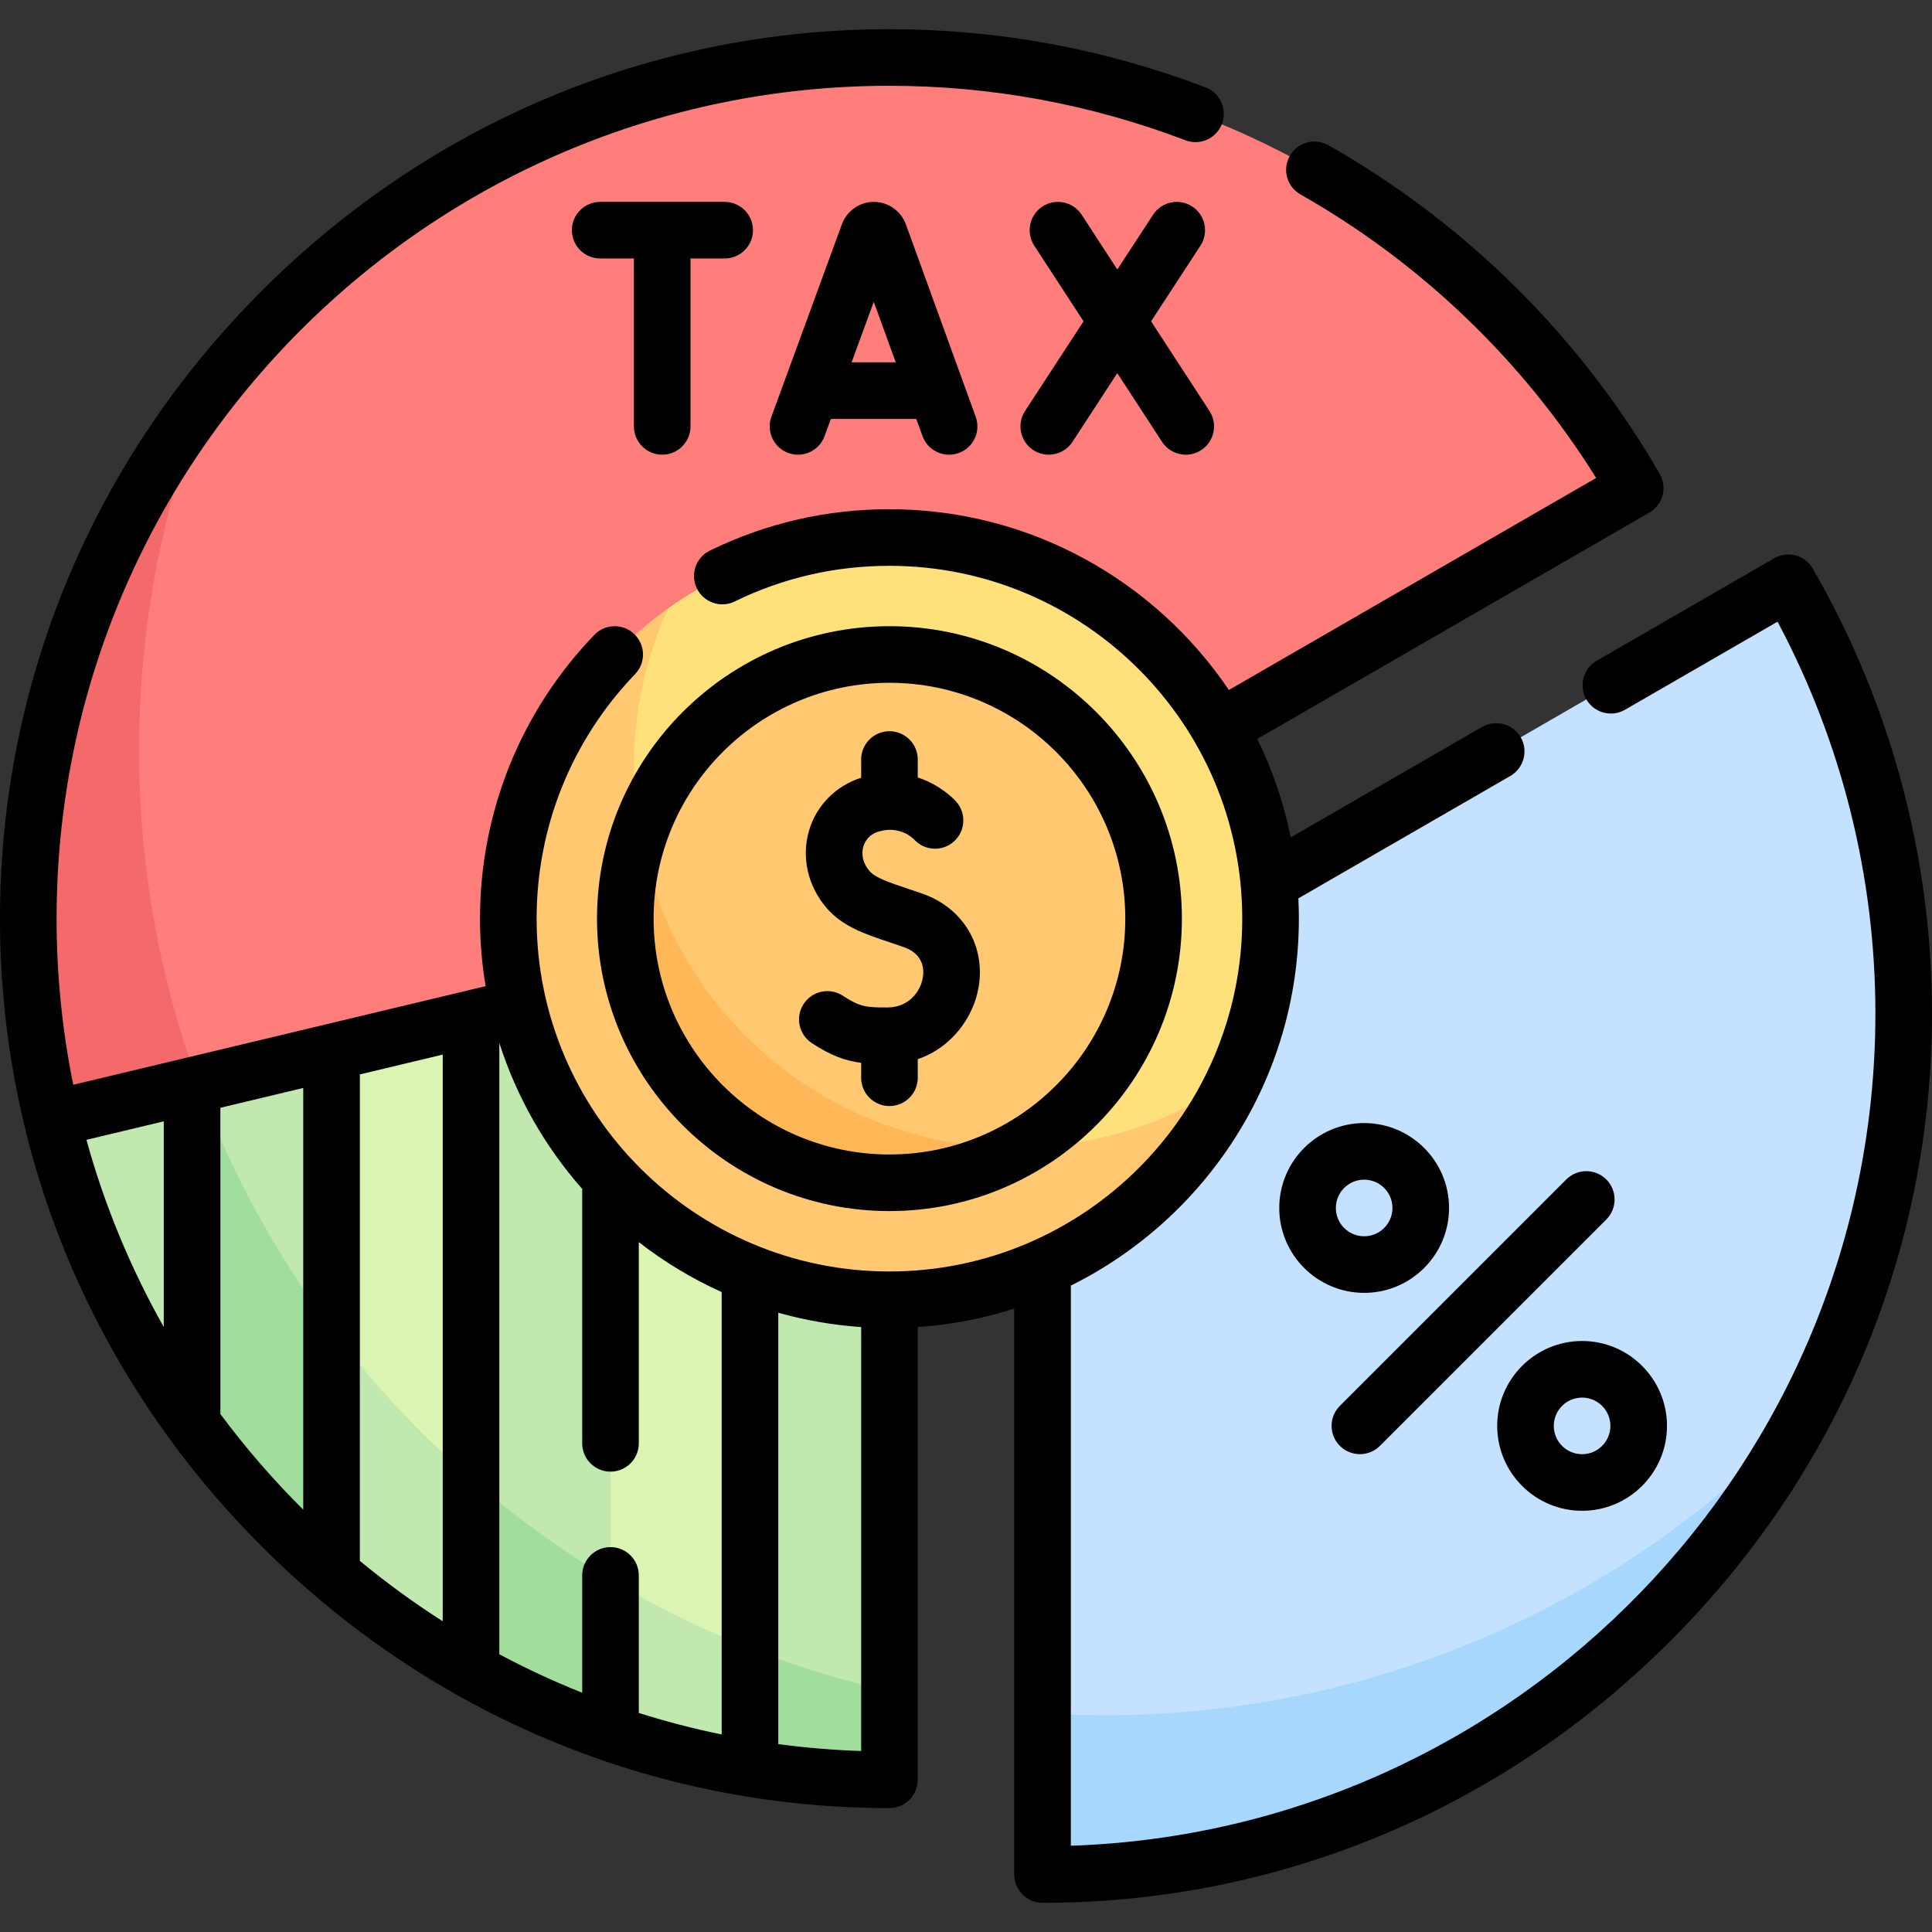 <svg id="Capa_1" enable-background="new 0 0 512 512" height="512" viewBox="0 0 512 512" width="512" xmlns="http://www.w3.org/2000/svg"><rect x="0" y="0" width="512" height="512" fill="#333333" stroke="none"/><g><g><path d="m431.268 125.807c1.159 1.927.532 4.427-1.415 5.552l-194.133 112.081-.01.01-142.771 48.902-72.531 2.602c-4.13-17.06-6.904-33.105-6.904-51.355 0-47.034 9.996-90.877 34.788-127.364 2.434-3.582 3.849-6.598 6.136-10.736 41.85-54.716 107.74-90.269 181.282-90.269 80.071 0 154.391 42.137 195.558 110.577z" fill="#ff7e7b"/><g><g fill="#c1e9af"><path d="m171.245 356.27-9.455-95.14-36.96 8.84-11.938 80.358 8.005 61.85c13.724 9.528 28.039 18.174 42.879 25.426z"/><path d="m88 387c.972.81 1.954 1.613 2.933 2.418l6.9-61.302-9.973-49.296-36.96 8.84v56.166c9.672 16.548 21.822 31.421 37.1 43.174z"/><path d="m235.71 243.45-36.96 8.84-9.811 113.473 8.132 85.255c12.571 3.963 19.943 5.593 33.121 6.93l5.518-9.738z"/></g><path d="m198.75 252.29-36.96 8.84v175.504c11.982 5.975 24.31 11.049 36.96 14.923z" fill="#dbf4b2"/><path d="m124.83 414.868v-144.898l-36.97 8.85v108.067c.048.037.092.076.14.113 11.751 9.792 24.044 19.22 36.83 27.868z" fill="#dbf4b2"/></g><g fill="#a1dd9b"><path d="m161.79 418.63 9.455 24.995-9.455 15.595c-12.87-4.46-25.23-10.05-36.96-16.65l-13.256-31.912 13.256-18.808c11.47 9.98 23.83 18.95 36.96 26.78z"/><path d="m87.86 352.1 8.75 45.235-8.75 19.385c-13.83-11.84-26.25-25.3-36.96-40.06l-10.667-53.814 10.667-35.186.392-.743 1.268.343c8.63 23.41 20.58 45.22 35.3 64.84z"/><path d="m235.71 448.21v19.41c0 2.25-1.85 4.04-4.1 4-11.16-.2-22.13-1.22-32.86-3l-8.4-15.892 8.4-15.938c11.91 4.71 24.25 8.54 36.96 11.42z"/></g><path d="m276.286 268.552 194.142-112.088c1.947-1.124 4.426-.417 5.515 1.549 18.719 33.81 28.557 71.849 28.557 110.539 0 38.695-10.103 75.267-26.82 106.738-54.012 68.779-108.184 115.44-192.977 116.967-2.249.04-4.103-1.751-4.103-4l-4.314-34.207z" fill="#c4e2ff"/><g><path d="m336.714 243.448c0 14.953-3.254 29.143-9.083 41.909 0 0-13.171 15.408-13.181 15.408-18.356 25.164-45.18 38.35-78.735 38.35-55.785 0-95.928-39.882-95.928-95.667 0-31.337 10.244-56.882 32.654-75.389.091-.081 1.238-1.638 1.329-1.709 1.748-1.437 1.455-3.813 3.299-5.131 16.533-11.823 36.777-18.771 58.646-18.771 55.784 0 100.999 45.215 100.999 101z" fill="#ffe17c"/><path d="m327.631 285.357c-2.834 6.213-6.277 12.091-10.261 17.548 0 0 0 .01-.01.01-18.356 25.164-48.09 41.534-81.645 41.534-55.785 0-101-45.215-101-101 0-31.337 14.282-59.355 36.692-77.863.091-.081.182-.161.272-.232 1.755-1.442 3.55-2.824 5.396-4.125-5.83 12.759-9.077 26.939-9.077 41.877 0 55.785 45.215 101 101 101 21.866-.001 42.102-6.949 58.633-18.749z" fill="#ffc871"/><path d="m171.679 165.353c-.091.071-.182.151-.272.232.02-.02.04-.05.06-.071.071-.06.141-.11.212-.161z" fill="#ffe17c"/><path d="m305.638 243.449c0 25.932-14.117 48.567-35.085 60.64-13.154 5.42-21.637 5.41-34.322 5.41-38.618 0-67.018-27.431-67.018-66.049 0-7.925-2.104-15.543.326-22.645 9.409-27.504 35.483-47.28 66.175-47.28 38.618 0 69.924 31.306 69.924 69.924z" fill="#ffc871"/><path d="m270.551 304.085c-10.257 5.91-22.159 9.289-34.837 9.289-38.619 0-69.925-31.307-69.925-69.925 0-7.927 1.321-15.542 3.752-22.643 8.371 47.343 49.713 83.299 99.457 83.299.514 0 1.038 0 1.553-.02z" fill="#ffb757"/></g><path d="m36.86 198.84c0 31.08 5.54 60.86 15.7 88.42l-1.66.4-19.935 13.915-17.145-5.045c-4.13-17.06-6.32-34.83-6.32-53.08 0-51.65 17.538-99.532 46.928-137.952-11.34 28.92-17.568 60.402-17.568 93.342z" fill="#f46969"/><path d="m477.68 375.29c-37.95 70.88-112.26 119.91-197.29 121.44-2.25.04-4.1-1.75-4.1-4v-38.68c5.39.34 10.82.51 16.3.51 72.81 0 138.52-30.43 185.09-79.27z" fill="#a7d7fc"/><path d="m50.9 287.66v89c-17.22-23.75-30-50.88-37.08-80.13z" fill="#c1e9af"/><path d="m198.75 436.79v31.83c-12.69-2.1-25.04-5.26-36.96-9.4v-40.59c11.74 7 24.1 13.09 36.96 18.16z" fill="#c1e9af"/><path d="m124.83 391.85v50.72c-13.17-7.4-25.55-16.08-36.97-25.85v-64.62c10.89 14.53 23.29 27.86 36.97 39.75z" fill="#c1e9af"/></g><g><path d="m480.42 150.695c-2.071-3.588-6.658-4.817-10.245-2.745l-47.028 27.151c-3.587 2.071-4.816 6.658-2.745 10.245 2.072 3.587 6.659 4.817 10.245 2.745l40.422-23.337c16.985 31.886 25.931 67.611 25.931 103.798 0 119.191-94.972 216.62-213.214 220.589v-148.443c35.776-17.756 60.429-54.675 60.429-97.25 0-1.803-.047-3.595-.134-5.377l56.178-32.435c3.587-2.071 4.816-6.658 2.745-10.245-2.072-3.588-6.658-4.816-10.245-2.745l-50.694 29.268c-1.852-9.163-4.865-17.91-8.875-26.083l103.913-59.994c3.587-2.071 4.816-6.658 2.745-10.245-20.939-36.268-51.302-66.39-87.806-87.109-3.602-2.045-8.18-.782-10.225 2.82-2.045 3.603-.782 8.18 2.82 10.225 32.001 18.164 58.962 44.043 78.359 75.133l-97.323 56.19c-19.516-28.879-52.558-47.902-89.96-47.902-16.688 0-32.699 3.69-47.589 10.968-3.721 1.819-5.264 6.311-3.445 10.032 1.819 3.722 6.311 5.263 10.032 3.445 12.821-6.267 26.616-9.444 41.002-9.444 51.556 0 93.5 41.944 93.5 93.5s-41.944 93.5-93.5 93.5-93.5-41.944-93.5-93.5c0-24.288 9.269-47.302 26.098-64.802 2.871-2.985 2.778-7.733-.207-10.604s-7.733-2.778-10.604.207c-19.531 20.309-30.287 47.015-30.287 75.199 0 6.093.513 12.067 1.483 17.888l-109.28 26.141c-2.892-14.234-4.416-28.958-4.416-44.031 0-121.702 99.012-220.714 220.714-220.714 26.893 0 53.284 4.858 78.44 14.439 3.872 1.476 8.204-.469 9.678-4.339 1.474-3.871-.469-8.204-4.339-9.678-26.868-10.233-55.056-15.421-83.779-15.421-62.553 0-121.634 24.631-166.358 69.356-44.725 44.723-69.356 103.804-69.356 166.357s24.631 121.634 69.356 166.358c44.725 44.725 103.805 69.356 166.358 69.356 4.142 0 7.5-3.358 7.5-7.5v-119.978c8.855-.608 17.421-2.282 25.571-4.896v149.978c0 4.142 3.358 7.5 7.5 7.5 62.553 0 121.634-24.631 166.358-69.356 44.726-44.724 69.357-103.805 69.357-166.358 0-41.319-10.92-82.073-31.58-117.857zm-289.169 191.719v117.239c-7.464-1.533-14.793-3.439-21.963-5.707v-36.446c0-4.142-3.358-7.5-7.5-7.5s-7.5 3.358-7.5 7.5v31.094c-7.534-3.001-14.861-6.413-21.963-10.194v-162.032c4.609 14.444 12.167 27.581 21.963 38.704v67.428c0 4.142 3.358 7.5 7.5 7.5s7.5-3.358 7.5-7.5v-53.324c6.737 5.232 14.101 9.691 21.963 13.238zm-95.889-57.68 21.963-5.254v150.172c-7.656-4.885-14.986-10.236-21.963-16zm-51.963 12.43v54.496c-8.742-15.474-15.668-32.102-20.492-49.594zm15 77.553v-81.142l21.963-5.254v111.75c-7.941-7.876-15.283-16.355-21.963-25.354zm147.852 87.486v-114.322c7.057 1.994 14.406 3.285 21.963 3.803v112.353c-7.418-.249-14.745-.867-21.963-1.834z"/><path d="m235.714 320.948c42.734 0 77.5-34.766 77.5-77.5s-34.766-77.5-77.5-77.5-77.5 34.766-77.5 77.5 34.766 77.5 77.5 77.5zm0-140c34.462 0 62.5 28.038 62.5 62.5s-28.038 62.5-62.5 62.5-62.5-28.038-62.5-62.5 28.038-62.5 62.5-62.5z"/><path d="m231.585 53.5c-3.769 0-7.178 2.392-8.482 5.953l-18.665 50.968c-1.424 3.89.574 8.197 4.463 9.622 3.888 1.425 8.197-.573 9.622-4.463l1.668-4.556h22.632l1.646 4.536c1.106 3.049 3.984 4.943 7.051 4.943.85 0 1.713-.146 2.558-.452 3.894-1.413 5.904-5.715 4.492-9.609l-18.493-50.959c-1.296-3.579-4.709-5.983-8.492-5.983zm-5.901 42.523 5.875-16.042 5.821 16.042z"/><path d="m273.836 119.282c1.265.825 2.686 1.219 4.091 1.219 2.449 0 4.851-1.199 6.289-3.403l11.878-18.209 11.858 18.205c1.438 2.208 3.84 3.408 6.292 3.408 1.403 0 2.823-.394 4.086-1.216 3.471-2.261 4.452-6.907 2.191-10.378l-15.47-23.751 13.084-20.058c2.263-3.47 1.285-8.117-2.184-10.379s-8.117-1.285-10.379 2.184l-9.468 14.516-9.452-14.511c-2.262-3.471-6.908-4.451-10.378-2.191-3.471 2.261-4.452 6.907-2.191 10.378l13.064 20.057-15.493 23.752c-2.265 3.467-1.287 8.114 2.182 10.377z"/><path d="m192.051 68.5c4.142 0 7.5-3.358 7.5-7.5s-3.358-7.5-7.5-7.5h-33c-4.142 0-7.5 3.358-7.5 7.5s3.358 7.5 7.5 7.5h8.942v44.5c0 4.142 3.358 7.5 7.5 7.5s7.5-3.358 7.5-7.5v-44.5z"/><path d="m384.015 320.123c0-12.407-10.093-22.5-22.5-22.5s-22.5 10.093-22.5 22.5 10.093 22.5 22.5 22.5 22.5-10.094 22.5-22.5zm-30 0c0-4.136 3.364-7.5 7.5-7.5s7.5 3.364 7.5 7.5-3.364 7.5-7.5 7.5-7.5-3.365-7.5-7.5z"/><path d="m396.771 377.877c0 12.407 10.093 22.5 22.5 22.5s22.5-10.093 22.5-22.5-10.093-22.5-22.5-22.5-22.5 10.094-22.5 22.5zm30 0c0 4.136-3.364 7.5-7.5 7.5s-7.5-3.364-7.5-7.5 3.364-7.5 7.5-7.5 7.5 3.365 7.5 7.5z"/><path d="m415.082 312.566-60 60c-2.929 2.929-2.929 7.678 0 10.606 1.464 1.464 3.384 2.197 5.303 2.197s3.839-.732 5.303-2.197l60-60c2.929-2.929 2.929-7.678 0-10.606s-7.678-2.928-10.606 0z"/><path d="m215.147 276.435c4.969 3.25 8.685 4.661 13.067 5.221v3.958c0 4.142 3.358 7.5 7.5 7.5s7.5-3.358 7.5-7.5v-4.931c9.026-3.074 14.794-11.135 16.132-19.093 1.85-11.006-4.113-20.948-14.839-24.739-1.461-.517-2.862-.985-4.198-1.432-4.648-1.554-8.319-2.781-9.877-4.576-1.677-1.931-2.273-4.299-1.637-6.497.325-1.125 1.283-3.137 4.042-3.968 5.567-1.679 9.02 1.683 9.428 2.109 2.792 3.043 7.52 3.257 10.575.476 3.063-2.789 3.286-7.532.498-10.595-.608-.667-4.203-4.4-10.123-6.33v-4.757c0-4.142-3.358-7.5-7.5-7.5s-7.5 3.358-7.5 7.5v4.834c-6.731 2.133-11.89 7.365-13.829 14.061-2.047 7.074-.283 14.737 4.718 20.5 4.244 4.889 10.172 6.871 16.449 8.969 1.258.421 2.578.862 3.955 1.348 5.264 1.86 5.421 5.88 5.046 8.11-.634 3.771-3.807 7.846-9.275 7.882-5.851.046-7.518-.224-11.919-3.104-3.466-2.268-8.115-1.296-10.382 2.17-2.269 3.468-1.297 8.116 2.169 10.384z"/></g></g></svg>